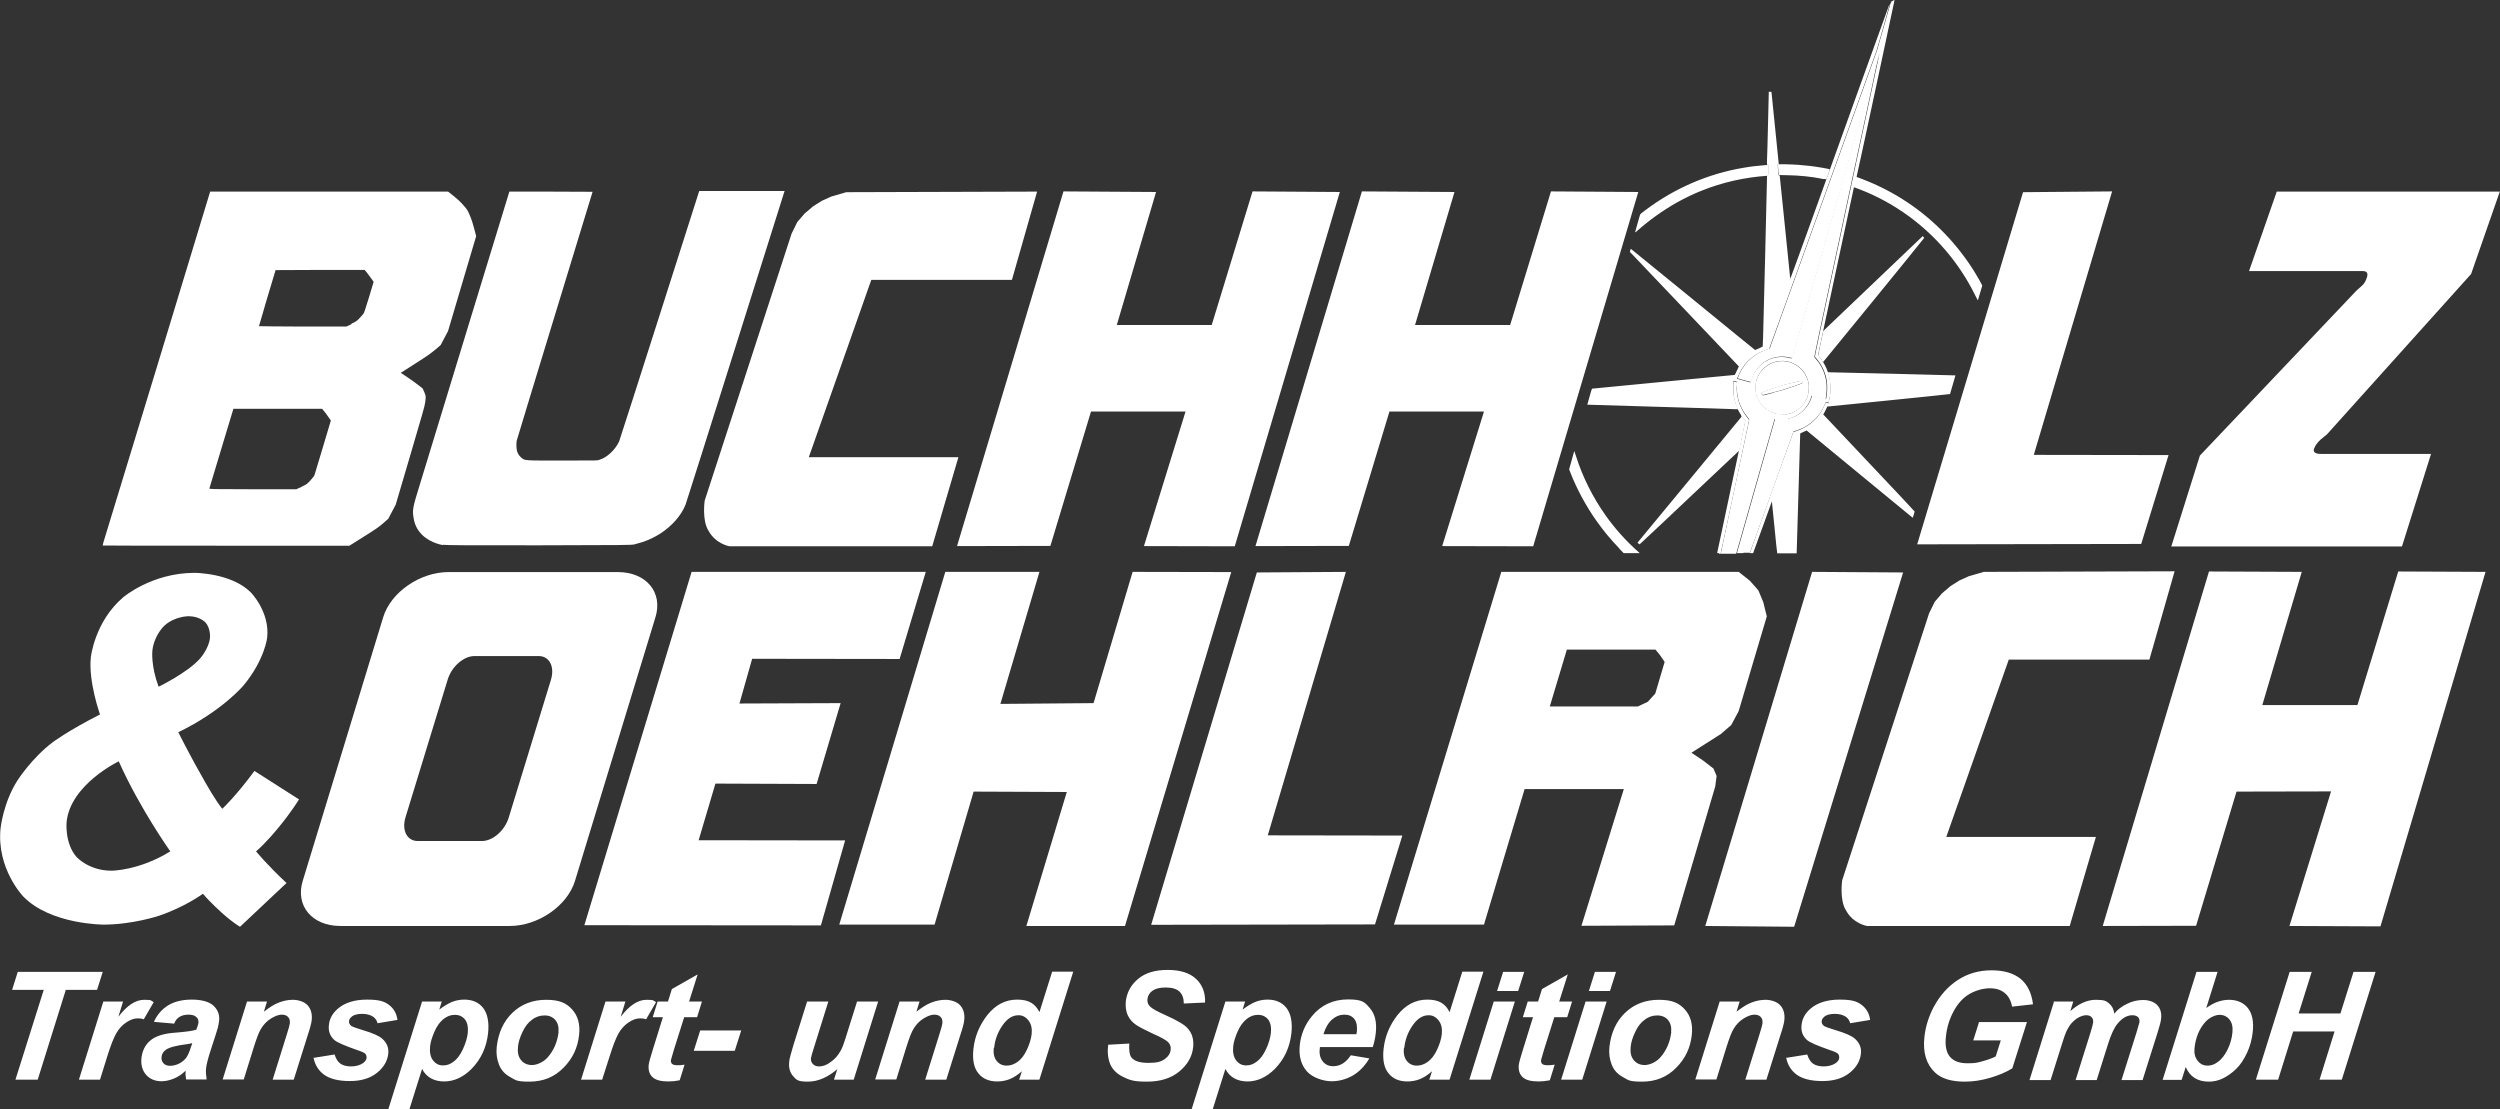 <?xml version="1.0" encoding="UTF-8"?>
<svg id="Ebene_1" xmlns="http://www.w3.org/2000/svg" xmlns:xlink="http://www.w3.org/1999/xlink" version="1.1" viewBox="0 0 1280 568">
  <rect x="0" y="0" width="1280" height="568" fill="#333333" stroke="none"/>
  <!-- Generator: Adobe Illustrator 29.3.0, SVG Export Plug-In . SVG Version: 2.1.0 Build 146)  -->
  <defs>
    <style>
      .st0 {
        fill: none;
      }

      .st1 {
        isolation: isolate;
      }

      .st2 {
        clip-path: url(#clippath-1);
      }

      .st3, .st4 {
        fill: #ffffff;
      }

      .st3, .st5 {
        fill-rule: evenodd;
      }

      .st6, .st5 {
        fill: #ffffff;
      }

      .st7 {
        clip-path: url(#clippath);
      }
    </style>
    <clipPath id="clippath">
      <rect class="st0" width="1280" height="568"/>
    </clipPath>
    <clipPath id="clippath-1">
      <rect class="st0" y="-439.5" width="1280" height="1136"/>
    </clipPath>
  </defs>
  <g class="st7">
    <g class="st1">
      <g class="st2">
        <path class="st5" d="M229.2,348c2-6.7,8.2-12.1,13.7-12.1h32.9c5.5,0,8.3,5.4,6.3,12.1l-21.6,70.5c-2,6.7-8.2,12.1-13.7,12.1h-32.9c-5.5,0-8.3-5.4-6.3-12.1l21.6-70.5ZM196.2,316c3.9-12.8,18.9-23.1,33.4-23.1h86.7c14.6,0,23.2,10.4,19.3,23.1l-41.2,135c-3.9,12.8-18.9,23.1-33.4,23.1h-86.7c-14.6,0-23.2-10.4-19.3-23.1l41.2-135Z"/>
        <polygon class="st5" points="643.5 293.1 689.1 292.8 649.1 427.7 718 427.8 704 473.3 589.4 473.5 643.5 293.1"/>
        <polygon class="st5" points="354.1 292.8 474 292.8 460.6 337.4 385.1 337.3 378.6 360.2 430.4 360 418.1 401.4 366.3 401.2 357.7 430.2 432.7 430.3 420.3 473.8 299.2 473.7 354.1 292.8"/>
        <polygon class="st3" points="484 292.8 532.2 292.8 512.2 360.4 559.9 360 579.9 292.8 630.4 292.9 576 474.1 525.5 474.1 546.2 405.5 498.5 405.3 478.5 473.4 429.7 473.4 484 292.8"/>
        <path class="st6" d="M180,165.7c2.4-1.1,2.7-1.4,3.9-2.6.7-.8,1.6-1.7,1.9-2.1.6-.6.9-1.5,3.1-8.7l2.4-8-1.2-1.7c-.7-1-1.7-2.3-2.3-3.1l-1.1-1.3h-22.8c0,0-22.8.1-22.8.1l-4.3,14.3c-2.3,7.8-4.2,14.3-4.2,14.4,0,0,10.1.2,22.4.2h22.3l2.6-1.2ZM154.6,249.1c2.6-1.2,2.6-1.3,4.4-3.2,1.3-1.5,1.9-2.2,2.1-2.9.1-.5,2.1-6.9,4.3-14.3l4-13.4-1.2-1.7c-.6-.9-1.6-2.3-2.2-3l-1.1-1.3h-45.4l-6.1,20.2c-3.3,11.1-6.1,20.4-6.2,20.6,0,.3,1.1.4,22.2.4h22.3s2.6-1.2,2.6-1.2ZM52.6,279.2c0,0,.1-.8.4-1.7.3-.9,12.7-41.6,27.6-90.5l27-88.9h60.9s60.9,0,60.9,0l2.8,2.2c2.1,1.7,3.4,2.9,5,4.7,2.1,2.4,2.2,2.6,3.4,5.4.9,2.1,1.5,4,2.2,6.7l1,3.8-7.2,24.3-7.2,24.3-1.9,3.6-1.9,3.6-2.7,2.3c-2.3,1.9-3.9,3.1-10.2,7.1l-7.5,4.8,3.3,2.2c1.8,1.2,4.4,3,5.6,4l2.3,1.8.8,1.8c.9,2,.9,2.2.5,5.3-.2,1.9-1.6,6.5-7.7,27.3l-7.4,25.1-1.9,3.6-1.9,3.6-2.6,2.3c-2.2,1.9-3.9,3.1-10,6.9l-7.3,4.6h-63.1c-34.7,0-63.1,0-63.2-.1Z"/>
        <path class="st5" d="M415.9,105.9l4.9-3.1,4.9-2.2,7.6-2.2,97.7-.3-12.9,45.2h-72c0,0-32,90.8-32,90.8h76.6c0-.1-13.4,45.6-13.4,45.6h-103.8s-7.1-1.2-10.7-7.9c-3.5-5.3-2-15.5-2-15.5l44.5-136.7,2.9-5.9,3.7-4.3,4.1-3.5Z"/>
        <polygon class="st3" points="544.5 98 591.9 98.3 571.8 166.4 620.4 166.4 641.3 98 686 98.3 632.2 279.7 585.7 279.6 607 210.7 558.6 210.7 537.8 279.5 490 279.6 544.5 98"/>
        <path class="st6" d="M226.8,279.1c-4.4-.8-8.6-3-11.1-5.7-2.3-2.5-3.5-5.1-4-8.6-.6-3.7-.3-5.3,3.1-16.2,7.8-25.7,46-150.5,46-150.5,0,0,42.6,0,42.6.1s-38.7,126.6-38.8,127.3c-.2.7-.2,2.1-.2,3.2.1,2.5.9,4.2,2.4,5.5,1.9,1.7,1.1,1.6,21,1.6s18,0,19.1-.4c3.9-1.1,8.1-5.1,10.1-9.4.4-.8,41-128.2,41-128.2h43.7s-50.1,159.2-50.7,160.6c-2.2,5.5-6.8,10.7-12.5,14.5-4.1,2.7-8.3,4.5-13.6,5.8-1.6.4-4.5.4-49.1.5-37.9,0-47.7,0-49-.3h0Z"/>
        <path class="st3" d="M130.1,394.6l23,14.7s-4.1,6.7-10.5,14.4c0,0-6.3,7.8-11.5,12.2,0,0,6,7.3,15.6,16.2l-23.8,22.4s-3.8-2.1-9.5-7.3c0,0-5.7-5.1-9.5-9.6,0,0-9.2,6.8-22.6,11.3,0,0-13.4,4.5-28.3,4.5,0,0-27,0-41-14.3,0,0-13.9-14.3-11.7-35.1,0,0,1.4-13.2,8.7-24.5,0,0,7.3-11.4,17.9-19.4,0,0,7.6-5.8,24.3-14.3,0,0-6-16.8-4.7-29.2,0,0,1.9-18.3,16.6-30.8,0,0,14.6-12.5,36.5-12.5,0,0,18.7,0,28.7,9.9,0,0,9.9,9.9,8.5,23.2,0,0-1.2,11.3-12,24.4,0,0-10.8,13.1-33.5,24.1,0,0,5.6,11.4,14.1,26.2,0,0,5.1,9,8.4,13,0,0,6.7-6.1,16.5-19.4ZM81.2,351.6s14.7-7.1,21.2-14.4c0,0,4.6-5.2,5.1-10.6,0,0,.5-4.9-2.4-8,0,0-2.9-3.1-8.6-3.1,0,0-7.1,0-12.4,4.9,0,0-5.3,4.9-6.1,12.9,0,0-.8,7.6,3.2,18.3ZM60.8,389.8s-24.7,11.8-26.7,31c0,0-1.1,10.9,5.1,18,0,0,6.3,7,17.9,7,0,0,14.1,0,30.1-9.9,0,0-15.6-21.9-26.4-46.1l69.2,4.9"/>
        <polygon class="st5" points="697.3 98 744.7 98.3 724.5 166.4 773.2 166.4 794.1 98 838.8 98.3 785 279.7 738.4 279.6 759.8 210.7 711.4 210.7 690.6 279.5 642.8 279.6 697.3 98"/>
        <polygon class="st5" points="1035.8 98.4 1081.4 98 1041.3 232.9 1110.3 233 1096.3 278.5 981.6 278.7 1035.8 98.4"/>
        <path class="st5" d="M768.8,292.8h121.4l5.7,4.5,4.4,5,2.5,6,1.8,7.3-14.4,48.5-3.8,7.1-5.3,4.6-15.1,9.6,6,4,5.3,4.1,1.6,3.8-.7,5.4-21,71.1-47.5.2,21.7-70h-50.8c0-.1-20.8,69.4-20.8,69.4h-46.1s55-180.7,55-180.7ZM802.1,332.6h45.5l2.3,2.8,2.4,3.5-4.8,16.2-3.8,4.2-5.1,2.4h-45.1l8.7-29Z"/>
        <polygon class="st5" points="927.8 292.8 974.4 293.1 918.6 474.5 873.1 474.1 927.8 292.8"/>
        <path class="st5" d="M998.3,300.3l4.9-3.1,4.9-2.2,7.6-2.2,97.7-.3-12.9,45.2h-72c0,0-32,90.8-32,90.8h76.6c0-.1-13.4,45.6-13.4,45.6h-103.8s-7.1-1.2-10.7-7.9c-3.5-5.3-2-15.5-2-15.5l44.5-136.7,2.9-5.9,3.7-4.3,4.1-3.5Z"/>
        <polygon class="st5" points="1131 292.6 1178.5 292.8 1158.3 361 1207 361 1227.9 292.6 1272.6 292.8 1218.8 474.3 1172.2 474.1 1193.5 405.2 1145.1 405.3 1124.4 474 1076.6 474.1 1131 292.6"/>
        <path class="st5" d="M1126.3,233.3l80.2-84.5c2-1.8,3.2-2.8,3.5-3.2.7-.8,1.3-1.9,1.8-3.4.8-2.3.1-3.4-2-3.4h-58.3l14.2-40.7h114.2l-14.7,42.2-73.8,82.1c-1.6,1.3-2.7,2.2-3.3,2.7-1.6,1.5-2.7,3-3.3,4.6-.6,1.8.6,2.7,3.5,2.7h56.4l-14.9,47.4h-118.1l14.6-46.4Z"/>
        <path class="st6" d="M968.1.8c0-.2.2-.3.3-.3.1,0,.1.1,0,.4-.3.4-.4.4-.2,0ZM932.9,184.6c-.3-.5-.9-1.3-1.3-1.7-.4-.5-.7-.9-.7-.9s.6-2.9,1.3-6.3l1.3-6.2.9-.9c.7-.7,48.2-45.9,49.6-47.3l.4-.4.4.4c.2.2.4.5.4.5,0,.2-51.7,63.6-51.8,63.6,0,0-.3-.4-.7-.9ZM838.8,278.3l-.4-.4.2-.3c.1-.1,12.1-14.7,26.7-32.3,14.5-17.6,26.5-32.1,26.5-32.1,0,0,.4.3.7.7.3.4.7,1,.9,1.1l.3.3-1.6,7.7-1.6,7.7-1.3,1.2c-36,34-49.6,46.8-49.7,46.8s-.3-.2-.5-.4ZM896,283c0-.2,5.1-14.2,11.1-31.1l11.1-30.7,1.8-.6c6.7-2.3,11.7-7,14.3-13.5.2-.5.5-1,.5-1s.4,0,.7.2.6.2.6.2c0,0,.7-2.7.8-3.6.3-1.7.4-5.4.1-7.1-.2-1.7-.6-3.3-1-4.4l-.3-.8h.7c.5,0,64.4,1.5,64.8,1.6,0,0-.6,2.2-1.4,4.8l-1.4,4.8h-.5c-.3.1-14.1,1.5-30.8,3.2-16.7,1.7-30.6,3.1-30.9,3.1h-.6c0,0-.5,1.1-.5,1.1-.3.6-.7,1.5-1,2l-.6,1,.3.3c.2.2,10.7,11.3,23.4,24.8,12.7,13.4,23.1,24.5,23.1,24.6,0,.2-.9,3.2-1,3.2,0,0-12.2-10-27-22.2-14.8-12.2-27.1-22.3-27.2-22.4-.2-.1-.4,0-1.6.6-.8.4-1.5.7-1.6.7,0,0-.2.2-.2.5,0,.4-1.8,59.8-1.8,60.7v.3s-5,0-5,0h-5v-.4c-.1-.2-.7-6.2-1.4-13.3-.7-7.1-1.3-12.9-1.3-12.9,0,0-2.2,6-4.8,13.3l-4.8,13.2h-.9s-.9,0-.9,0v-.3c0,0,0,0,0,0ZM902.2,202c-.3-.3-.3-.9,0-1.1.1-.1,2.4-1,5.1-1.9,4.9-1.8,4.9-1.8,9.8-2.9,2.7-.6,5-1.2,5.1-1.2.3,0,.6.5.6.8s0,.4-.2.5c-.1.1-2.4.9-5,1.8-4,1.4-5.7,1.9-9.7,2.9-2.7.7-5,1.3-5.2,1.3s-.4,0-.5-.2h0ZM913.9,212.2c1.9-.1,4.2-.9,6.1-2.2,1.3-.8,3.4-3,4.2-4.3,1.3-2.2,1.9-4.3,1.9-7.1,0-1,0-2.1-.1-2.5-1-4.8-3.9-8.4-8.2-10.2-2.1-.9-3.8-1.2-6.1-1.1-3.6.2-6.7,1.7-9.2,4.3-1.9,2-3.1,4.5-3.5,7.1-.7,4.5.7,8.7,3.8,11.9,1.8,1.8,3.7,2.9,6.3,3.6,1.1.3,2.7.5,3.4.5.2,0,.9,0,1.4-.1ZM881.1,283.2s3.2-15.3,7.2-34c4-18.6,7.3-34,7.3-34.2,0-.3-.2-.6-.8-1.4-3.6-4.3-5.6-9.6-5.5-15,0-.8,0-1.8,0-2.3v-.8c0,0-.8-.3-.8-.3-.8-.3-.9-.3-1-.1-.2.4-.2,5,0,6.2.3,2.4,1,5,1.9,7.1l.5,1.1h-1.8c-1-.1-18.4-.6-38.6-1.2-20.2-.6-36.8-1.1-36.8-1.1,0,0,2.2-8.1,2.4-8.2,0,0,16.4-1.6,36.2-3.5,19.8-1.9,36.2-3.5,36.5-3.5.4,0,.5-.1.7-.6.1-.3.6-1.2,1-2.1l.8-1.7-27.3-28.7c-15-15.8-27.6-29-27.9-29.3l-.6-.6.2-.8c.1-.4.2-.8.3-.8,0,0,14.3,11.7,31.8,25.9,17.4,14.2,31.7,25.9,31.8,25.9,0,0,.9-.3,1.9-.8,1-.5,1.9-.9,1.9-.9.2,0,.2.4,1.3-44.1.5-22.2,1-41.2,1-42,0-1.5,0-1.6.3-1.6.2,0,.3-.1.3-.9,0-.5,0-1.7,0-2.7v-1.8s-.3,0-.3,0h-.3v-2.3c.1-1.3.3-9.2.5-17.6.2-8.4.4-15.7.4-16.4v-1.1h.7c.4,0,.7,0,.7.2,0,.2,3.6,36,3.7,36.5,0,.4,0,.5-.2.5s-.3,0-.3.5c0,.2.1,1.4.2,2.6.1,1.2.2,2.2.2,2.3,0,0,.2.2.3.2h.3s2.7,26.3,2.7,26.3c1.5,14.5,2.7,26.4,2.7,26.6,0,.2,3.4-9,9.2-25.1,5-14,9.6-26.7,10.2-28.3.6-1.6,7.8-21.7,16.1-44.8,8.3-23.1,15.2-42,15.2-42.1,0,0,.2-.1.2,0,0,0-6.1,21.8-6.7,23.5-.8,2.4-54.8,152.5-55,152.7,0,0-.7.3-1.3.5-5,1.5-9.4,4.8-12.4,9.3-.8,1.1-1.9,3.5-2.4,4.7l-.3.8,3.4,1c1.9.5,3.5.9,3.5.9,0,0,.1-.2.1-.3s.2-.9.5-1.7c2.8-8.2,11.4-12.8,19.7-10.4.4.1.7.1.8,0,0,0,10.1-35.1,22.3-78,12.2-42.8,22.2-77.8,22.3-77.8,0,0-7.4,35-16.6,77.6-16.4,76.7-16.6,77.5-16.4,77.7.1.2.5.6.9,1.1,2.8,3.2,4.6,7.4,5.2,11.7.3,2.3.1,6.8-.4,8.5,0,.1-.2.2-.3.2s-1.7-.4-3.5-.9l-3.3-.9-.4,1.1c-.8,2.5-2.1,4.5-3.9,6.4-2.3,2.3-5,3.7-8.3,4.5-1.2.3-4.7.3-5.7,0-.4,0-.7-.1-.7-.1,0,0-4.4,15.3-9.7,33.9-5.3,18.6-9.7,34.2-9.8,34.5l-.2.6h-4.1c-2.2,0-4.1,0-4.1,0h0Z"/>
        <path class="st4" d="M933.7,91.7c-6.2-1.3-12.3-1.9-18.9-2-2.9,0-4.1-.1-4.1-.2,0,0-.1-1.1-.2-2.3-.1-1.2-.2-2.4-.2-2.6v-.5s3.5,0,3.5,0c5.3.1,8.9.4,13.3.9,3.4.4,9.6,1.5,9.8,1.7,0,0-1.7,5.1-1.8,5.1,0,0-.6,0-1.3-.2h0ZM837.2,118.8c0-.2.7-2.3,1.3-4.7,1.1-4,1.3-4.5,1.6-4.7.2-.2,1.2-.9,2.2-1.7,14.8-11.2,32.3-18.8,50.4-21.8,4-.7,6.9-1,11.6-1.4h1c0,0,0,1.8,0,1.8,0,1,0,2.3,0,2.8v.9c0,0-.5,0-.5,0-11.5.8-22.8,3.3-33.5,7.6-3.9,1.5-9,4-12.6,6-7.1,4-14.4,9.2-20.1,14.3-1,.9-1.4,1.2-1.3,1ZM907.9,201c4.1-1,5.8-1.5,9.7-2.9,2.7-.9,4.9-1.7,5-1.8.1-.1.2-.3.2-.5,0-.3-.4-.8-.6-.8s-2.4.5-5.1,1.2c-4.9,1.1-4.9,1.2-9.8,2.9-2.7,1-5,1.8-5.1,1.9-.5.4-.1,1.4.5,1.4s2.5-.6,5.2-1.3ZM911.1,212.2c-1.1-.1-2.8-.6-4.1-1.1-2.9-1.2-5.6-3.8-7-6.8-1.5-3.1-1.7-7-.5-10.2.7-2,1.5-3.4,3-4.9,2.5-2.6,5.6-4.1,9.2-4.3,2.2-.1,4,.2,6.1,1.1,4.2,1.8,7.1,5.4,8.2,10.2,0,.4.2,1.5.1,2.5,0,2.8-.6,4.8-1.9,7.1-.8,1.3-2.9,3.5-4.2,4.3-1.9,1.2-4.2,2-6.1,2.2-.5,0-1.2,0-1.4.1-.2,0-.9,0-1.4,0ZM829,280.7c-4.6-4.8-7.9-8.8-11.6-14-5.2-7.3-10.3-16.7-13.5-25.1l-.5-1.3,1.2-4.3c.7-2.4,1.2-4.5,1.3-4.7,0-.2.1-.3.2-.2,0,0,.4,1.3.9,2.7,3.3,10.4,8.5,20.8,15,30,4.8,6.8,10.6,13.3,17.1,19l.4.4h-4.1s-4.1,0-4.1,0l-2.4-2.5h0ZM892.6,283.2h-3.3c0,0,9.8-34.5,9.8-34.5,5.4-18.9,9.8-34.4,9.8-34.4,0,0,.3,0,.7.1,1,.2,4.5.2,5.7,0,3.3-.7,6-2.2,8.3-4.5,1.9-1.9,3.1-3.9,3.9-6.4l.4-1.1,3.3.9c1.8.5,3.4.9,3.5.9s.2,0,.3-.2c.5-1.6.7-6.2.4-8.5-.6-4.4-2.5-8.5-5.2-11.7-.4-.5-.8-1-.9-1.1-.2-.3,0-1,16.4-77.7,9.1-42.6,16.6-77.5,16.6-77.6,0,0-10,34.9-22.3,77.8-12.2,42.8-22.3,77.9-22.3,78,0,0-.4,0-.8,0-4.7-1.4-9.9-.5-13.9,2.4-1.8,1.3-3.6,3.3-4.7,5.4-.6,1.1-1.6,3.8-1.6,4.3s0,.3-.1.3c0,0-1.7-.4-3.5-.9l-3.4-1,.3-.8c.4-1.3,1.6-3.6,2.4-4.7,3-4.5,7.4-7.7,12.4-9.3.6-.2,1.2-.4,1.3-.5.1-.2,54.2-150.4,55-152.8.4-1.3,6.6-22.9,6.8-23.7.1-.6,1.3-1.8,1.8-1.8s.3,0,.3,0c0,.2-19.2,90-19.4,90.3,0,.1,0,.2.2.3.2,0,1.4.5,2.7,1,7.9,3,15.9,7.1,22.8,11.7,14.2,9.4,26.1,21.9,34.9,36.2,1.6,2.6,3.8,6.5,3.7,6.7,0,.1-.5,1.8-1.1,3.7-.6,1.9-1.1,3.6-1.1,3.7,0,.2-.5-.6-1.4-2.5-7.8-15.9-19.6-30-34-40.5-7.8-5.7-16.2-10.3-25-13.7-2.6-1-3-1.1-3.1-1.1,0,0-18.2,84.7-18.3,85.6,0,.3,0,.5.7,1.3,2.9,3.6,4.8,7.9,5.5,12.7.2,1.8.2,5.4-.1,7.1-.2.9-.8,3.6-.8,3.6,0,0-.3,0-.6-.2-.3,0-.7-.2-.7-.2s-.3.4-.5,1c-1.8,4.6-4.9,8.3-9,11-1.5,1-3.3,1.8-5.3,2.5l-1.8.6-10.8,30.1c-5.9,16.5-11,30.5-11.2,31l-.3,1h-3.3ZM880.1,283.2c-.5,0-.9,0-.9-.1s3.3-15.3,7.2-33.9l7.2-33.8-.3-.3c-.1-.2-.5-.7-.9-1.1s-.7-.8-.7-.7c0,0,0,0,0,0,0,0-.2-.5-.4-1-2.1-3.2-3.3-6.8-3.8-10.7-.1-1.2-.1-5.8,0-6.2,0-.2.2-.2,1,.1l.9.3v.8c-.1.4-.2,1.5-.2,2.3,0,5.4,2,10.7,5.5,15,.6.7.8,1.1.8,1.3s-3.3,15.5-7.2,34.1c-4,18.6-7.2,33.9-7.3,34,0,.1,0,.2,0,.2,0,0-.4,0-.9,0Z"/>
        <path class="st3" d="M1195.5,528.1h-21.4l-7.7,24.7h-11.4l17.3-55.2h11.3l-6.7,21.3h21.4l6.7-21.3h11.3l-17.3,55.2h-11.4l7.7-24.7ZM1123.6,536.5c-.3,2.7.2,4.9,1.6,6.6,1.3,1.7,3,2.5,5.1,2.5s3.6-.7,5.4-2c1.8-1.3,3.4-3.4,4.8-6.2,1.4-2.9,2.2-5.7,2.5-8.7.3-2.8-.2-5.1-1.5-6.7-1.3-1.6-3-2.4-5.1-2.4s-5.2,1.3-7.4,3.8c-3,3.4-4.8,7.8-5.4,13.1ZM1107.3,552.8l17.3-55.2h10.8l-5.8,18.5c2.1-1.5,4.1-2.6,5.9-3.2,1.8-.6,3.7-1,5.7-1,4.2,0,7.4,1.4,9.7,4.2,2.2,2.8,3.1,6.9,2.5,12.3-.4,3.6-1.3,7.2-2.9,10.6-1.6,3.4-3.4,6.2-5.7,8.4-2.2,2.1-4.5,3.7-6.8,4.8s-4.7,1.6-7.1,1.6c-5.7,0-9.7-2.5-11.8-7.5l-2.1,6.6h-9.8ZM1051.3,512.8h10.2l-1.5,4.9c4.4-3.9,8.7-5.8,13.1-5.8s5.3.6,6.8,1.9c1.5,1.3,2.4,3,2.6,5.2,1.6-2,3.7-3.7,6.5-5,2.7-1.4,5.5-2,8.3-2s5.6.9,7.2,2.6c1.6,1.7,2.3,4,2,6.8-.1,1.4-.7,3.8-1.8,7.2l-7.7,24.4h-10.8l7.7-24.4c.9-3.1,1.4-4.8,1.5-5.2.1-1.1-.1-2-.7-2.6-.6-.6-1.6-1-2.9-1-2.7,0-5.2,1.4-7.6,4.3-1.7,2-3.4,5.6-5,10.8l-5.7,18.1h-10.8l7.6-24.2c.9-2.8,1.3-4.6,1.4-5.4.1-1.1-.2-1.9-.8-2.6-.6-.7-1.6-1-2.8-1s-2.4.4-3.8,1.1c-1.3.7-2.5,1.7-3.6,2.9-1.1,1.2-2,2.8-2.9,4.7-.4.9-1.1,2.9-2.1,6.1l-5.8,18.4h-10.8l12.5-40ZM1013.1,523.3h24.7l-7.5,23.7c-3.1,1.9-6.8,3.5-11.2,4.8s-8.7,2-13.1,2c-6.8,0-11.9-1.5-15.2-4.6-4.5-4.2-6.4-10.3-5.5-18.3.6-5.4,2.2-10.5,4.8-15.4,3.2-5.9,7.3-10.5,12.4-13.8,5.1-3.3,10.8-4.9,17.2-4.9s11.3,1.5,14.9,4.4c3.5,3,5.6,7.3,6.3,13l-10.7,1.2c-.6-3.1-1.9-5.5-3.8-7-1.9-1.6-4.4-2.4-7.6-2.4s-7.1,1-10.4,2.9c-3.3,1.9-6,4.9-8.1,8.8-2.2,4-3.5,8.3-4,13.1-.5,4.6.2,8.1,2.1,10.3,1.9,2.2,4.8,3.3,8.9,3.3s5-.3,7.6-1c2.6-.7,4.9-1.5,6.9-2.5l2.6-8.2h-14.1l2.9-9.2ZM914.7,541.6l10.6-1.7c.7,2.2,1.7,3.8,3,4.7,1.3.9,3.1,1.4,5.5,1.4s4.5-.6,6.1-1.7c1.1-.8,1.7-1.7,1.8-2.7,0-.7-.1-1.4-.6-2-.5-.6-1.9-1.2-4.3-2-6.3-2.2-10.2-3.9-11.6-5.1-2.2-2-3.2-4.5-2.8-7.7.3-3.2,1.8-5.9,4.4-8.2,3.6-3.2,8.7-4.8,15.1-4.8s8.9.9,11.4,2.8c2.4,1.9,3.8,4.4,4.2,7.6l-10.2,1.7c-.4-1.5-1.1-2.5-2.2-3.3-1.5-1-3.4-1.5-5.6-1.5s-3.9.4-5,1.1c-1.1.8-1.7,1.6-1.8,2.6-.1,1,.3,1.8,1.2,2.5.6.4,2.5,1.1,5.8,2.1,5.1,1.5,8.5,3,10.1,4.5,2.3,2.1,3.3,4.6,3,7.5-.4,3.8-2.3,7.1-5.8,9.9-3.5,2.8-8.1,4.2-13.9,4.2s-10.1-1.1-13.1-3.2c-2.9-2.1-4.8-5.1-5.5-8.9ZM880.5,512.8h10.2l-1.6,5.2c2.8-2.2,5.3-3.8,7.7-4.7,2.3-.9,4.7-1.4,7.2-1.4s5.8.9,7.5,2.8c1.7,1.9,2.4,4.4,2.1,7.5-.1,1.4-.8,4.1-2.1,8l-7.1,22.6h-10.8l7.1-22.7c1.1-3.4,1.6-5.4,1.7-6.1.1-1.4-.1-2.5-.9-3.3-.7-.8-1.8-1.2-3.3-1.2s-3.4.7-5.5,2c-2.1,1.3-3.8,3.1-5.1,5.3-1,1.6-2.2,4.7-3.7,9.5l-5.1,16.4h-10.8l12.5-40ZM855.6,528.4c.3-2.6-.3-4.6-1.6-6.2-1.3-1.5-3.2-2.3-5.5-2.3s-4.5.7-6.4,2.2c-2,1.4-3.6,3.5-4.9,6.3-1.3,2.7-2.1,5.3-2.3,7.6-.3,2.9.2,5.1,1.6,6.8,1.4,1.7,3.3,2.5,5.6,2.5s5.6-1.3,7.9-3.8c3.2-3.6,5.1-8,5.7-13.1ZM824,536.2c.8-7.4,3.5-13.3,8.1-17.7,4.6-4.4,10.4-6.6,17.2-6.6s10.3,1.6,13.3,4.9c3,3.3,4.2,7.6,3.6,13.1-.7,6.5-3.3,12.1-8,16.8-4.6,4.7-10.4,7.1-17.4,7.1s-7-.8-9.8-2.3c-2.8-1.5-4.7-3.6-5.8-6.4-1.1-2.8-1.5-5.7-1.2-8.9ZM811.8,512.8h10.8l-12.5,40h-10.8l12.5-40ZM816.6,497.6h10.8l-3.1,9.8h-10.8l3.1-9.8ZM779.7,520.8l2.5-8h5.3l2-6.4,13.2-7.5-4.4,13.9h6.6l-2.5,8h-6.6l-5.3,16.8c-.9,3-1.4,4.8-1.5,5.2,0,.8.1,1.5.6,1.9.5.5,1.4.7,2.8.7s1.7,0,3.6-.3l-2.5,8c-1.9.4-3.8.6-5.8.6-3.8,0-6.5-.7-8.1-2.2-1.6-1.5-2.2-3.5-2-6.1.1-1.2.9-4.1,2.3-8.5l5-16.1h-5.2ZM764.8,512.8h10.8l-12.5,40h-10.8l12.5-40ZM769.6,497.6h10.8l-3.1,9.8h-10.8l3.1-9.8ZM718.8,536.5c-.3,2.9.2,5.1,1.5,6.7,1.3,1.6,3,2.4,5.1,2.4s3.9-.7,5.7-2c1.8-1.3,3.4-3.4,4.7-6.2,1.3-2.8,2.1-5.4,2.4-7.9.3-2.9-.2-5.2-1.6-7s-3.1-2.7-5.1-2.7c-3.2,0-5.9,1.8-8.3,5.3-2.4,3.5-3.8,7.3-4.2,11.4ZM742,552.8h-10.2l1.4-4.3c-2.2,1.9-4.2,3.2-6.2,4-2,.8-4.2,1.2-6.5,1.2-4.1,0-7.4-1.4-9.6-4.2-2.3-2.8-3.1-7-2.5-12.5.7-6.4,3.1-12.2,7.2-17.4,4.2-5.2,9.2-7.8,15.2-7.8s9.2,2.1,11.4,6.4l6.5-20.7h10.8l-17.3,55.2ZM694.5,529.5c0-.5.1-.8.2-1.1.3-3-.1-5.2-1.3-6.7s-2.9-2.2-5.1-2.2-4.3.8-6.3,2.5c-1.9,1.7-3.4,4.2-4.4,7.5h16.9ZM702.9,536.1h-27.1c0,.4-.1.8-.1,1-.3,2.7.3,4.8,1.6,6.4,1.3,1.6,3.1,2.4,5.3,2.4,3.6,0,6.6-1.9,9-5.6l9.5,1.6c-2.3,3.9-5.1,6.8-8.5,8.8-3.4,1.9-7,2.9-10.9,2.9s-9.6-1.7-12.6-5.1c-3-3.4-4.2-7.9-3.6-13.5.6-5.5,2.6-10.3,6.1-14.6,4.7-5.8,11-8.7,18.6-8.7s8.6,1.5,11.2,4.5c2.6,3,3.6,7.3,3,12.7-.3,2.6-.8,5-1.5,7ZM631.4,535.7c-.3,3.1.2,5.5,1.5,7.2,1.3,1.7,3,2.6,5.1,2.6s3.6-.6,5.4-1.9c1.8-1.3,3.4-3.4,4.8-6.4,1.4-3,2.2-5.8,2.5-8.3.3-3-.2-5.3-1.4-6.9-1.3-1.6-3-2.4-5.2-2.4s-4,.7-5.9,2.2c-1.8,1.5-3.4,3.6-4.6,6.5-1.2,2.8-2,5.3-2.2,7.5ZM627.3,512.8h10.2l-1.3,4.1c2.4-1.8,4.6-3.1,6.5-3.9,2-.8,4.1-1.2,6.3-1.2,4.2,0,7.4,1.4,9.7,4.3,2.2,2.9,3.1,7.2,2.5,12.9-.8,7.2-3.6,13.3-8.5,18.3-4.2,4.2-8.9,6.4-14,6.4s-9.1-2.1-11.3-6.4l-6.5,20.7h-10.8l17.3-55.2ZM567.3,534.9l10.9-.6c-.2,3.4.1,5.8,1,7,1.5,2,4.4,2.9,8.9,2.9s6.5-.7,8.3-2c1.8-1.3,2.8-2.9,3-4.8.2-1.6-.4-3-1.6-4.1-.9-.8-3.3-2.2-7.4-4-4.1-1.9-7-3.4-8.9-4.7-1.8-1.2-3.2-2.9-4.1-4.8-.9-2-1.2-4.3-1-7,.5-4.6,2.6-8.5,6.3-11.6,3.7-3.1,8.7-4.6,15.1-4.6s11.3,1.5,14.6,4.6c3.2,3,4.8,7.1,4.6,12.1l-10.9.5c0-2.6-.7-4.7-2.2-6.1-1.5-1.4-3.8-2.1-7-2.1s-5.4.6-6.9,1.7c-1.5,1.1-2.3,2.5-2.5,4.2-.2,1.6.3,2.9,1.4,3.9,1.1,1.1,3.7,2.5,7.7,4.3,6.1,2.7,9.9,5,11.4,6.7,2.3,2.5,3.3,5.7,2.9,9.7-.5,4.9-2.9,9-7.1,12.5-4.2,3.5-9.8,5.2-16.6,5.2s-8.8-.8-12.1-2.4c-3.3-1.6-5.5-3.8-6.7-6.6-1.1-2.8-1.5-6.1-1-9.8ZM508.8,536.5c-.3,2.9.2,5.1,1.5,6.7,1.3,1.6,3,2.4,5.1,2.4s3.9-.7,5.7-2c1.8-1.3,3.4-3.4,4.7-6.2,1.3-2.8,2.1-5.4,2.4-7.9.3-2.9-.2-5.2-1.6-7s-3.1-2.7-5.1-2.7c-3.2,0-5.9,1.8-8.3,5.3-2.4,3.5-3.8,7.3-4.2,11.4ZM532,552.8h-10.2l1.4-4.3c-2.2,1.9-4.2,3.2-6.2,4-2,.8-4.2,1.2-6.5,1.2-4.1,0-7.4-1.4-9.6-4.2-2.3-2.8-3.1-7-2.5-12.5.7-6.4,3.1-12.2,7.2-17.4,4.2-5.2,9.2-7.8,15.2-7.8s9.2,2.1,11.4,6.4l6.5-20.7h10.8l-17.3,55.2ZM460.6,512.8h10.2l-1.6,5.2c2.8-2.2,5.3-3.8,7.7-4.7,2.3-.9,4.7-1.4,7.2-1.4s5.8.9,7.5,2.8,2.4,4.4,2.1,7.5c-.1,1.4-.8,4.1-2.1,8l-7.1,22.6h-10.8l7.1-22.7c1.1-3.4,1.6-5.4,1.7-6.1.1-1.4-.1-2.5-.9-3.3-.7-.8-1.8-1.2-3.3-1.2s-3.4.7-5.5,2c-2.1,1.3-3.8,3.1-5.1,5.3-1,1.6-2.2,4.7-3.7,9.5l-5.1,16.4h-10.8l12.5-40ZM413.3,512.8h10.8l-7.4,23.7c-.9,2.8-1.4,4.6-1.5,5.3-.1,1.2.2,2.1,1,3,.8.8,1.8,1.2,3.1,1.2s1.9-.2,2.9-.5c1-.4,2-.9,3-1.7,1.1-.7,2-1.6,2.9-2.5.9-1,1.7-2.2,2.6-3.8.6-1.2,1.3-3,2.1-5.6l6-19.1h10.8l-12.5,40h-10.1l1.7-5.4c-4.9,4.2-9.9,6.4-15.1,6.4s-5.8-.9-7.5-2.8c-1.7-1.9-2.4-4.4-2-7.6.1-1.4.9-4.1,2.1-8.2l7-22.3ZM358.5,527.6h21l-3.3,10.4h-21l3.3-10.4ZM334.2,520.8l2.5-8h5.3l2-6.4,13.2-7.5-4.4,13.9h6.6l-2.5,8h-6.6l-5.3,16.8c-.9,3-1.4,4.8-1.5,5.2,0,.8.1,1.5.6,1.9.5.5,1.4.7,2.8.7s1.7,0,3.6-.3l-2.5,8c-1.9.4-3.8.6-5.8.6-3.8,0-6.5-.7-8.1-2.2-1.6-1.5-2.2-3.5-2-6.1.1-1.2.9-4.1,2.3-8.5l5-16.1h-5.2ZM310.1,512.8h10.1l-2.4,7.8c4.4-5.8,8.8-8.7,13.2-8.7s3.2.4,4.9,1.2l-5.1,8.8c-.9-.4-2-.5-3.1-.5-1.9,0-3.8.7-5.9,2.1-2.1,1.4-3.8,3.3-5.1,5.6-1.3,2.3-2.8,6.1-4.4,11.2l-4,12.5h-10.8l12.5-40ZM285.9,528.4c.3-2.6-.3-4.6-1.6-6.2-1.3-1.5-3.2-2.3-5.5-2.3s-4.5.7-6.4,2.2c-2,1.4-3.6,3.5-4.9,6.3-1.3,2.7-2.1,5.3-2.3,7.6-.3,2.9.2,5.1,1.6,6.8,1.4,1.7,3.3,2.5,5.6,2.5s5.6-1.3,7.9-3.8c3.2-3.6,5.1-8,5.7-13.1ZM254.3,536.2c.8-7.4,3.5-13.3,8.1-17.7,4.6-4.4,10.4-6.6,17.2-6.6s10.3,1.6,13.3,4.9c3,3.3,4.2,7.6,3.6,13.1-.7,6.5-3.3,12.1-8,16.8-4.6,4.7-10.4,7.1-17.4,7.1s-7-.8-9.8-2.3c-2.8-1.5-4.7-3.6-5.8-6.4-1.1-2.8-1.5-5.7-1.2-8.9ZM220.2,535.7c-.3,3.1.2,5.5,1.5,7.2,1.3,1.7,3,2.6,5.1,2.6s3.6-.6,5.4-1.9c1.8-1.3,3.4-3.4,4.8-6.4,1.4-3,2.2-5.8,2.5-8.3.3-3-.2-5.3-1.4-6.9-1.3-1.6-3-2.4-5.2-2.4s-4,.7-5.9,2.2c-1.8,1.5-3.4,3.6-4.6,6.5-1.2,2.8-2,5.3-2.2,7.5ZM216,512.8h10.2l-1.3,4.1c2.4-1.8,4.6-3.1,6.5-3.9,2-.8,4.1-1.2,6.3-1.2,4.2,0,7.4,1.4,9.7,4.3,2.2,2.9,3.1,7.2,2.5,12.9-.8,7.2-3.6,13.3-8.5,18.3-4.2,4.2-8.9,6.4-14,6.4s-9.1-2.1-11.3-6.4l-6.5,20.7h-10.8l17.3-55.2ZM160.7,541.6l10.6-1.7c.7,2.2,1.7,3.8,3,4.7,1.3.9,3.1,1.4,5.5,1.4s4.5-.6,6.1-1.7c1.1-.8,1.7-1.7,1.8-2.7,0-.7-.1-1.4-.6-2-.5-.6-1.9-1.2-4.3-2-6.3-2.2-10.2-3.9-11.6-5.1-2.2-2-3.2-4.5-2.8-7.7.3-3.2,1.8-5.9,4.4-8.2,3.6-3.2,8.7-4.8,15.1-4.8s8.9.9,11.4,2.8c2.4,1.9,3.8,4.4,4.2,7.6l-10.2,1.7c-.4-1.5-1.1-2.5-2.2-3.3-1.5-1-3.4-1.5-5.6-1.5s-3.9.4-5,1.1c-1.1.8-1.7,1.6-1.8,2.6-.1,1,.3,1.8,1.2,2.5.6.4,2.5,1.1,5.8,2.1,5.1,1.5,8.5,3,10.1,4.5,2.3,2.1,3.3,4.6,3,7.5-.4,3.8-2.3,7.1-5.8,9.9-3.5,2.8-8.1,4.2-13.9,4.2s-10.1-1.1-13.1-3.2c-2.9-2.1-4.8-5.1-5.5-8.9ZM126.5,512.8h10.2l-1.6,5.2c2.8-2.2,5.3-3.8,7.7-4.7,2.3-.9,4.7-1.4,7.2-1.4s5.8.9,7.5,2.8c1.7,1.9,2.4,4.4,2.1,7.5-.1,1.4-.8,4.1-2.1,8l-7.1,22.6h-10.8l7.1-22.7c1.1-3.4,1.6-5.4,1.7-6.1.1-1.4-.1-2.5-.9-3.3-.7-.8-1.8-1.2-3.3-1.2s-3.4.7-5.5,2c-2.1,1.3-3.8,3.1-5.1,5.3-1,1.6-2.2,4.7-3.7,9.5l-5.1,16.4h-10.8l12.5-40ZM98.4,534.1c-.7.2-1.6.3-2.6.5-5.5.7-9.1,1.6-10.9,2.9-1.3.9-2,2.1-2.2,3.7-.1,1.3.2,2.3,1,3.2.8.9,2,1.3,3.4,1.3s3.2-.4,4.7-1.2c1.5-.8,2.7-1.8,3.6-3,.8-1.2,1.7-3.2,2.5-5.8l.5-1.4ZM89.2,524.1l-10.4-.9c1.6-3.6,4-6.4,7.2-8.4,3.2-2,7.3-3,12.2-3s8.8,1,11.1,3.1c2.2,2.1,3.2,4.6,2.9,7.6-.1,1.2-.4,2.5-.7,3.8-.4,1.4-1.5,4.9-3.4,10.7-1.6,4.8-2.4,8.1-2.6,10-.2,1.7,0,3.6.3,5.7h-10.5c-.3-1.5-.4-3-.3-4.5-1.8,1.8-3.7,3.1-5.9,4-2.2.9-4.3,1.4-6.4,1.4-3.3,0-5.9-1.1-7.9-3.3-1.9-2.2-2.7-5-2.4-8.4.4-3.8,1.9-6.9,4.5-9.1,2.6-2.3,7-3.7,13.1-4.1,5.2-.4,8.7-.9,10.5-1.5.6-1.5,1-2.7,1.1-3.6.1-1.2-.2-2.1-1.1-2.9-.8-.8-2.2-1.2-4-1.2s-3.5.4-4.7,1.2c-1.2.8-2.1,1.9-2.6,3.4ZM52.9,512.8h10.1l-2.4,7.8c4.4-5.8,8.8-8.7,13.2-8.7s3.2.4,4.9,1.2l-5.1,8.8c-.9-.4-2-.5-3.1-.5-1.9,0-3.8.7-5.9,2.1-2.1,1.4-3.8,3.3-5.1,5.6-1.3,2.3-2.8,6.1-4.4,11.2l-3.9,12.5h-10.8l12.5-40ZM19.3,552.8H7.9l14.5-46H6.2l2.9-9.2h43.5l-2.9,9.2h-16l-14.4,46Z"/>
      </g>
    </g>
  </g>
</svg>